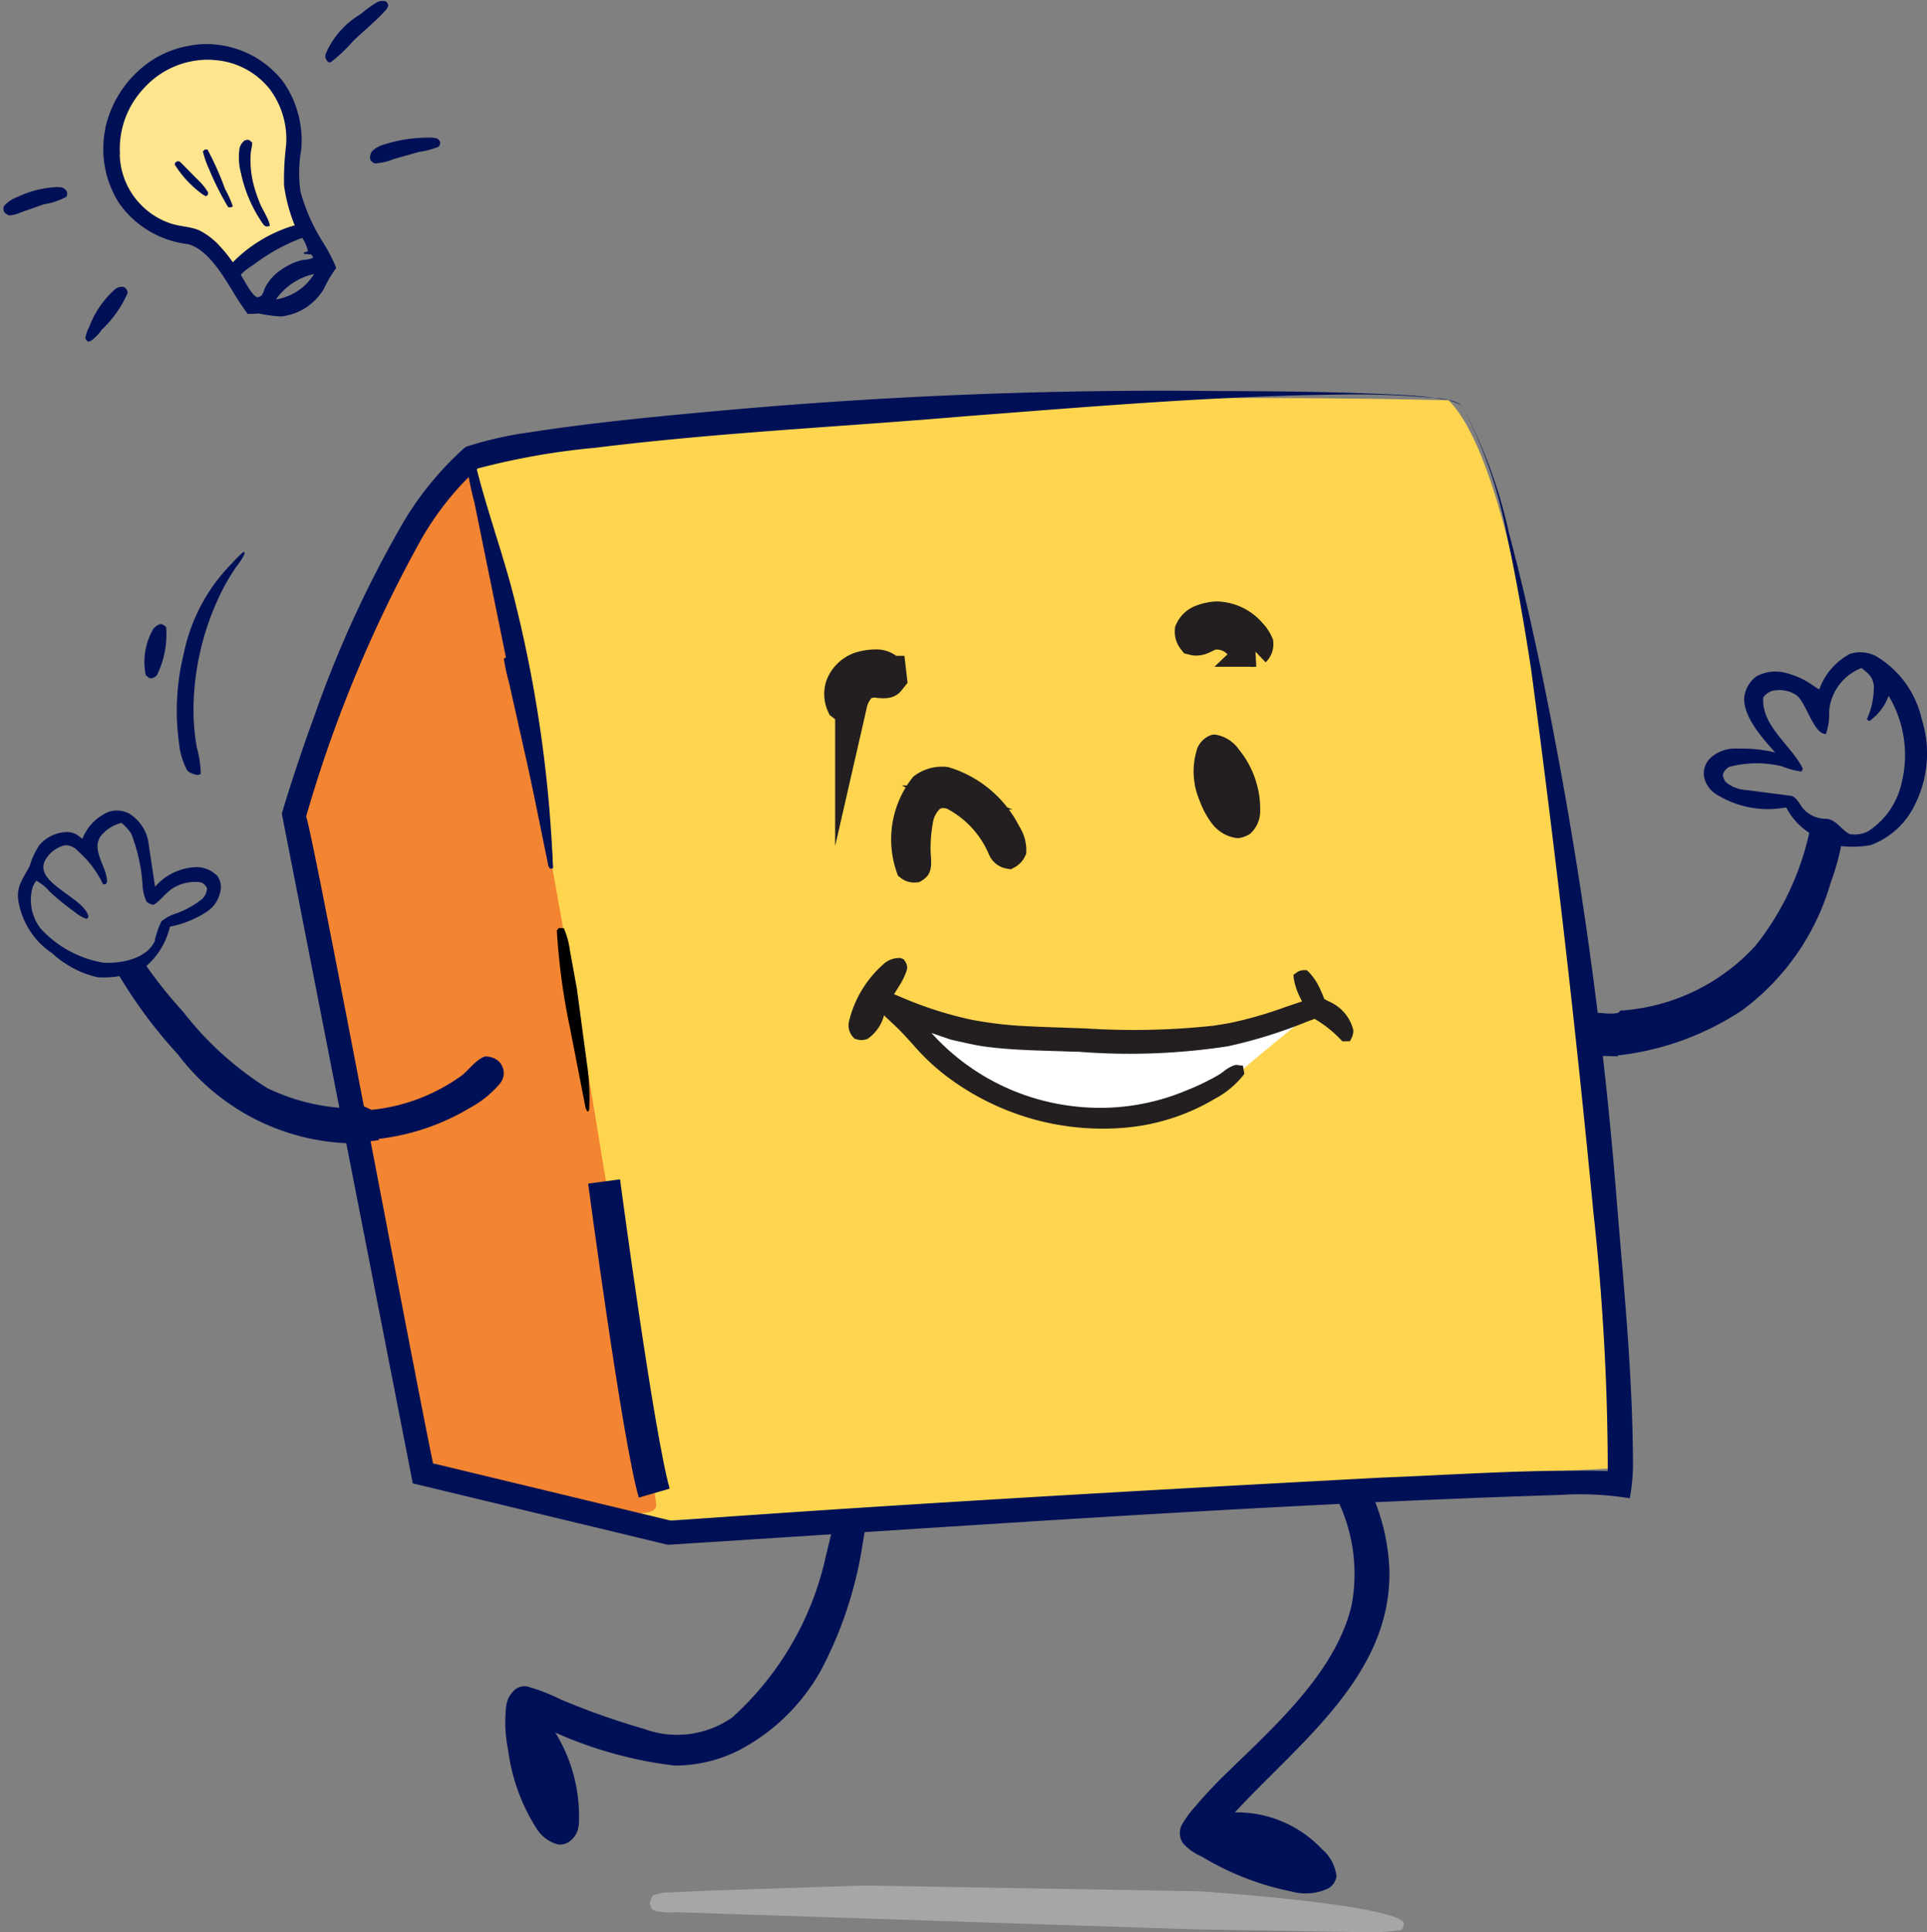 <svg id="maskot_se_žárovkou" data-name="maskot se žárovkou" xmlns="http://www.w3.org/2000/svg" xmlns:xlink="http://www.w3.org/1999/xlink" width="59.895" height="60.049" viewBox="0 0 59.895 60.049">
  <rect x="0" y="0" width="59.895" height="60.049" fill="#808080" stroke="none"/>
  <defs>
    <clipPath id="clip-path">
      <rect id="Rectangle_8773" data-name="Rectangle 8773" width="23.431" height="1.454" fill="#a6a6a6"/>
    </clipPath>
    <clipPath id="clip-path-2">
      <rect id="Rectangle_8790" data-name="Rectangle 8790" width="10.427" height="13.611" transform="translate(0.179 10.659) rotate(-90.981)" fill="none"/>
    </clipPath>
  </defs>
  <g id="Group_22629" data-name="Group 22629" transform="translate(0 0)">
    <g id="Group_22447" data-name="Group 22447" transform="translate(20.2 58.595)">
      <g id="Group_22446" data-name="Group 22446" transform="translate(0 0)" clip-path="url(#clip-path)">
        <path id="Path_17419" data-name="Path 17419" d="M803.441,165.142l-10.4-.178-4.884.161-1.144.055a1.189,1.189,0,0,0-.517.1.5.5,0,0,0-.091.257c.038.1.043.163.148.21a2.077,2.077,0,0,0,.662.045l1.244.042,14.894.492,4.8.08a8.425,8.425,0,0,0,1.613-.059.314.314,0,0,0,.068-.246c-.457-.521-5.418-.9-6.4-.961" transform="translate(-786.407 -164.964)" fill="#a6a6a6"/>
      </g>
    </g>
    <path id="Path_17420" data-name="Path 17420" d="M791.715,130.842a.39.39,0,0,0-.291.042.575.575,0,0,0-.257.326c-.079.3.395.894.556,1.15l.571,1.143.137.31a5.27,5.27,0,0,1,.342,3.068c-.489,2.074-2.4,3.765-3.871,5.2a13.911,13.911,0,0,0-.976,1.038,3.252,3.252,0,0,0-.428.581.561.561,0,0,0,.031.569,1.58,1.58,0,0,0,.579.415,8.7,8.7,0,0,0,2.8,1.091,1.635,1.635,0,0,0,1.165-.11.543.543,0,0,0,.231-.358,1.286,1.286,0,0,0-.442-.839,3.626,3.626,0,0,0-2.629-1.152l-.088,0c2.024-2.194,4.922-4.3,4.8-7.608a6.487,6.487,0,0,0-.674-2.569l.022,0-.4-.878c-.13-.048-.711-1.274-1.181-1.411" transform="translate(-750.763 -86.994)" fill="#001056"/>
    <path id="Path_17421" data-name="Path 17421" d="M835.075,137.671l.254-1.042a5.9,5.9,0,0,0,.036-.914h-.075l-.015-.35a1.554,1.554,0,0,1,.539-.326.4.4,0,0,1,.384.158.5.5,0,0,1,.062.092l.035,1.507-.109.668a12.394,12.394,0,0,1-1.283,3.828,6.221,6.221,0,0,1-2.518,2.464,4.418,4.418,0,0,1-2.035.488,12.74,12.74,0,0,1-3.7-1.025,4.954,4.954,0,0,1,.731,2.867l-.011.056a.667.667,0,0,1-.252.44.486.486,0,0,1-.4.11,1.109,1.109,0,0,1-.645-.482,5.931,5.931,0,0,1-.89-2.455,4.229,4.229,0,0,1-.063-1.324.805.805,0,0,1,.316-.577.49.49,0,0,1,.343-.067,6.019,6.019,0,0,1,1.033.4,22.993,22.993,0,0,0,2.583.914,2.983,2.983,0,0,0,2.754-.352,9.472,9.472,0,0,0,2.924-5.076" transform="translate(-809.39 -89.378)" fill="#001056"/>
    <path id="Path_17422" data-name="Path 17422" d="M827.294,136.612h-.075l.039.913a5.85,5.85,0,0,0,.037-.914" transform="translate(-801.319 -90.276)" fill="#fefefe"/>
    <path id="Path_17423" data-name="Path 17423" d="M791.093,127.473c-.382,0-1.222,1.757-1.222,1.757l2.091,1.225c-.161-.256-.635-.855-.556-1.15a.575.575,0,0,1,.257-.327.391.391,0,0,1,.291-.041c.47.137,1.051,1.362,1.18,1.411L793,127.931a14.152,14.152,0,0,0-1.909-.458" transform="translate(-751.001 -85.088)" fill="#fefefe"/>
    <path id="Path_17557" data-name="Path 17557" d="M771.473,70.706l4.008,20.607L782.8,92.94l29.5-1.628s-1.292-29.5-5.059-33.19c-9.045-.218-24.766,0-30.258,1.624a38.631,38.631,0,0,0-5.517,10.96" transform="translate(-762.22 -45.682)" fill="#ffd54f"/>
    <path id="Path_17558" data-name="Path 17558" d="M845.592,62.245s1.458,6.677,2.759,13.964c1.528,8.562,2.941,17.979,3.018,18.59.142,1.14-7.393-1.423-7.393-1.423l-3.839-20.185,2.843-7.107Z" transform="translate(-830.972 -48.063)" fill="#f38431"/>
    <path id="Path_17559" data-name="Path 17559" d="M845.363,99.3a20.57,20.57,0,0,1-.418-3.075l.063-.081.153.007a2.438,2.438,0,0,1,.188.679l.22,1.207.313,2.335a7.165,7.165,0,0,1,.066,1.446l-.054.032a.964.964,0,0,1-.057-.119Z" transform="translate(-827.637 -67.306)"/>
    <path id="Path_17560" data-name="Path 17560" d="M875.582,74.532h0a.409.409,0,0,1,.276-.24.291.291,0,0,1,.169.1,2.878,2.878,0,0,1-.284,1.487.267.267,0,0,1-.219.1.525.525,0,0,1-.132-.1,2.055,2.055,0,0,1,.19-1.352" transform="translate(-870.863 -54.901)" fill="#001056"/>
    <path id="Path_17561" data-name="Path 17561" d="M871.781,69.116h0l.051.02-.023.066a1.769,1.769,0,0,1-.226.348,6.877,6.877,0,0,0-.387.627,8.386,8.386,0,0,0-.952,3.492,6.784,6.784,0,0,0,.092,1.512,3.383,3.383,0,0,1,.125.826c-.018.031-.068.029-.1.041a.718.718,0,0,1-.313-.129,2.229,2.229,0,0,1-.259-.836,7.357,7.357,0,0,1,.137-2.778,5.574,5.574,0,0,1,1.491-2.823,4.365,4.365,0,0,1,.363-.364" transform="translate(-864.221 -51.963)" fill="#001056"/>
    <path id="Path_17562" data-name="Path 17562" d="M806.612,57.994a.876.876,0,0,0-.441-.179,11.153,11.153,0,0,0-1.443-.155c-1.933-.1-3.87-.117-5.805-.123a152.247,152.247,0,0,0-15.479.622c-1.934.176-3.868.361-5.791.659a11.31,11.31,0,0,0-1.964.441l-.055.021-.043.038a9.847,9.847,0,0,0-2.021,2.533,35.176,35.176,0,0,0-2.616,5.744c-.36.987-.695,1.975-1,2.988l-.026.086.018.091,4.007,20.485.046.237.234.057,7.627,1.837.056.013.057,0c9.226-.582,18.455-1.254,27.7-1.547a9.54,9.54,0,0,1,2.152.105,6.037,6.037,0,0,0,.1-.958c0-2.675-.259-5.34-.481-8a133.243,133.243,0,0,0-2.392-16.864c-.292-1.39-.605-2.777-.975-4.147A15.325,15.325,0,0,0,806.611,58m0,0a13.948,13.948,0,0,1,1.391,4c.3,1.384.543,2.781.756,4.181q1.128,8.419,1.937,16.877a74.557,74.557,0,0,1,.447,8.39l.468-.3a2.024,2.024,0,0,0-.3-.043c-2.407-.073-4.812.106-7.214.2-7.208.382-15.292.841-22.059,1.34l-7.627-1.837.281.293c-.018.348-4.064-21.321-4.016-20.31a41.2,41.2,0,0,1,3.537-8.556,9.182,9.182,0,0,1,1.851-2.335l-.1.059a22.259,22.259,0,0,1,3.71-.658c3.832-.477,7.692-.652,11.54-.983,3.853-.294,7.713-.627,11.58-.67a26.88,26.88,0,0,1,2.9.1,1.915,1.915,0,0,1,.92.245" transform="translate(-761.169 -45.386)" fill="#001056"/>
    <path id="Path_17563" data-name="Path 17563" d="M841.845,124.046c-.5-1.726-1.559-9.685-1.559-9.685" transform="translate(-821.51 -77.646)" fill="none" stroke="#001056" stroke-miterlimit="10" stroke-width="1"/>
    <path id="Path_17564" data-name="Path 17564" d="M849.01,83.221l-.858-3.825-.437-1.95a5.128,5.128,0,0,1-.153-.717c.066-.03.065-.043.138-.023.182.725.463,1.41.672,2.126a19.035,19.035,0,0,1,.716,4.41l-.05.025Z" transform="translate(-831.901 -56.266)" fill="#001056"/>
    <path id="Path_17565" data-name="Path 17565" d="M847.812,62.232c.324,1.415.822,2.755,1.193,4.151a40.674,40.674,0,0,1,1.27,8.612l-.089.049-.053-.086-1.521-7.471-.775-3.808a10.759,10.759,0,0,1-.271-1.4c.117-.058.115-.086.245-.046" transform="translate(-833.088 -48.045)" fill="#001056"/>
    <path id="Path_17566" data-name="Path 17566" d="M824.47,77.281a1.657,1.657,0,0,0-.564.07.954.954,0,0,0-.582.556.814.814,0,0,0,.028.588c.093.071.085.073.2.062l.069-.095a1.178,1.178,0,0,1,.31-.565.773.773,0,0,1,.559-.109,1.271,1.271,0,0,0,.182.006c.11-.008.112-.045.179-.128l-.022-.189a.566.566,0,0,0-.358-.2" transform="translate(-797.163 -56.597)" fill="#231f20"/>
    <path id="Path_17567" data-name="Path 17567" d="M824.47,77.281a1.657,1.657,0,0,0-.564.07.954.954,0,0,0-.582.556.814.814,0,0,0,.028.588c.093.071.085.073.2.062l.069-.095a1.178,1.178,0,0,1,.31-.565.773.773,0,0,1,.559-.109,1.271,1.271,0,0,0,.182.006c.11-.008.112-.045.179-.128l-.022-.189A.566.566,0,0,0,824.47,77.281Z" transform="translate(-797.163 -56.597)" fill="none" stroke="#231f20" stroke-miterlimit="10" stroke-width="1"/>
    <path id="Path_17568" data-name="Path 17568" d="M797.722,73.827a1.549,1.549,0,0,0-.452.1.589.589,0,0,0-.338.313.374.374,0,0,0,.077.258c.227.059.377-.12.6-.166a.937.937,0,0,1,.736.214l.211.175c.135.107.182.156.353.137a.277.277,0,0,0,.085-.217,1.03,1.03,0,0,0-.2-.3,1.442,1.442,0,0,0-1.074-.511" transform="translate(-759.916 -54.637)" fill="#231f20"/>
    <path id="Path_17569" data-name="Path 17569" d="M797.722,73.827a1.549,1.549,0,0,0-.452.1.589.589,0,0,0-.338.313.374.374,0,0,0,.077.258c.227.059.377-.12.6-.166a.937.937,0,0,1,.736.214l.211.175c.135.107.182.156.353.137a.277.277,0,0,0,.085-.217,1.03,1.03,0,0,0-.2-.3A1.442,1.442,0,0,0,797.722,73.827Z" transform="translate(-759.916 -54.637)" fill="none" stroke="#231f20" stroke-miterlimit="10" stroke-width="1"/>
    <path id="Path_17570" data-name="Path 17570" d="M815.719,85.429a1.065,1.065,0,0,0-.744.2,2.727,2.727,0,0,0-.422,2.581.31.31,0,0,0,.225.062.353.353,0,0,0,.082-.067c.062-.093.016-.388.016-.508a4.535,4.535,0,0,1,.069-.925,1.119,1.119,0,0,1,.4-.739.675.675,0,0,1,.5-.043l.042.01.017.007a3.248,3.248,0,0,1,1.507,1.627.356.356,0,0,0,.27.213.388.388,0,0,0,.169-.183,1,1,0,0,0-.169-.573,3.261,3.261,0,0,0-1.964-1.665" transform="translate(-786.325 -61.223)" fill="#231f20"/>
    <path id="Path_17571" data-name="Path 17571" d="M815.719,85.429a1.065,1.065,0,0,0-.744.2,2.727,2.727,0,0,0-.422,2.581.31.31,0,0,0,.225.062.353.353,0,0,0,.082-.067c.062-.093.016-.388.016-.508a4.535,4.535,0,0,1,.069-.925,1.119,1.119,0,0,1,.4-.739.675.675,0,0,1,.5-.043l.042.01.017.007a3.248,3.248,0,0,1,1.507,1.627.356.356,0,0,0,.27.213.388.388,0,0,0,.169-.183,1,1,0,0,0-.169-.573A3.261,3.261,0,0,0,815.719,85.429Z" transform="translate(-786.325 -61.223)" fill="none" stroke="#231f20" stroke-miterlimit="10" stroke-width="0.75"/>
    <path id="Path_17572" data-name="Path 17572" d="M797.385,82.241a.427.427,0,0,0-.156.025.744.744,0,0,0-.395.385,2.313,2.313,0,0,0,.064,1.638l.027.067a2.569,2.569,0,0,0,.347.632,1.148,1.148,0,0,0,.818.473.892.892,0,0,0,.372-.13.934.934,0,0,0,.32-.671,2.929,2.929,0,0,0-.656-1.95,1.11,1.11,0,0,0-.741-.469" transform="translate(-759.614 -59.413)" fill="#231f20"/>
    <path id="Path_17582" data-name="Path 17582" d="M805.193,102a17.635,17.635,0,0,1-5.386.94c-1.893-.1-3.968.148-5.189-.239a7.251,7.251,0,0,0-1.9-.393l.378.9,1.668,1.26s1.782.694,1.9.706a11.981,11.981,0,0,0,3.011.187,9.11,9.11,0,0,0,2.545-.877c.371-.4,2.966-2.488,2.966-2.488" transform="translate(-764.293 -70.629)" fill="#fff"/>
    <path id="Path_17583" data-name="Path 17583" d="M790.056,100.3a3.438,3.438,0,0,1,1.1-1.833.708.708,0,0,1,.52-.171l.093.042.04.064a.31.31,0,0,1,.041.3,2.2,2.2,0,0,1-.26.514c-.044.07-.086.138-.123.205l.2.082a11.714,11.714,0,0,0,2.236.715,12.3,12.3,0,0,0,1.809.2c.322.017.645.028.966.038l.746.026a23.045,23.045,0,0,0,3.944-.082c.188-.026.377-.057.566-.093a12.592,12.592,0,0,0,1.695-.49l.239-.081.277-.092-.035-.075a2.066,2.066,0,0,1-.225-.664l-.005-.09.074-.052a.39.39,0,0,1,.272-.091l.064,0,.049.042a1.861,1.861,0,0,1,.4.617l.026.055c.009.019.02.047.032.078s.036.091.04.1a1.01,1.01,0,0,0,.147.08c.044.02.084.04.113.057a1.3,1.3,0,0,1,.641.827.467.467,0,0,1-.057.259l-.043.092-.235.005-.049-.049a3.683,3.683,0,0,0-.818-.65l-.24.089a15.045,15.045,0,0,1-2.454.763,20.129,20.129,0,0,1-4.642.17l-.112,0c-.221-.009-.444-.016-.667-.023-.676-.02-1.374-.042-2.053-.127-.291-.036-.573-.1-.845-.161l-.291-.065-.606-.208a7.024,7.024,0,0,0,4.5,2.287,6.917,6.917,0,0,0,3.425-.5,7.42,7.42,0,0,0,1.018-.493c.033-.019.078-.053.128-.089a1.109,1.109,0,0,1,.359-.207.311.311,0,0,1,.131.006l.122.013.044.253-.041.055a2.845,2.845,0,0,1-.885.727,6.591,6.591,0,0,1-2.324.837q-.206.031-.412.051a8.044,8.044,0,0,1-5.71-1.684,6.781,6.781,0,0,1-.931-.9c-.13-.143-.262-.288-.4-.431-.086-.086-.173-.168-.26-.249s-.158-.147-.236-.225a1.3,1.3,0,0,1-.5.726.483.483,0,0,1-.373.013l-.047-.013-.032-.037a.536.536,0,0,1-.144-.463" transform="translate(-763.676 -68.523)" fill="#231f20"/>
    <path id="Path_17584" data-name="Path 17584" d="M748.817,87.479c.54.078,1.007.108.991-.024a6.233,6.233,0,0,0,4.212-2.013,8.628,8.628,0,0,0,1.675-3.511l-.064-.046a2.053,2.053,0,0,1-.649-.741l-.092.009a3.009,3.009,0,0,1-2.128-.45.837.837,0,0,1-.343-.554.684.684,0,0,1,.193-.536,1.138,1.138,0,0,1,.856-.3,4.36,4.36,0,0,1,1.167.119c-.38-.43-1.012-1.117-.959-1.73a.968.968,0,0,1,.369-.63,1.235,1.235,0,0,1,.94-.107,2.443,2.443,0,0,1,.818.379l.2.131.016-.039a2.026,2.026,0,0,1,.939-1.067,1.048,1.048,0,0,1,.831.08,3.055,3.055,0,0,1,1.4,1.937,3.546,3.546,0,0,1-.213,2.675,2.482,2.482,0,0,1-1.371,1.25,3.122,3.122,0,0,1-.922.029l-.01.062a7.748,7.748,0,0,1-.313,1.082,7.509,7.509,0,0,1-2.738,3.95,8.756,8.756,0,0,1-3.88,1.413c0,.009,0,.018,0,.028l-.952-.027q.019-.684.028-1.365m8.131-5.516a.9.9,0,0,0,.6-.1,2.413,2.413,0,0,0,1.013-1.474,3.571,3.571,0,0,0-.4-2.721,1.635,1.635,0,0,1-.6.784l-.077-.055a2.415,2.415,0,0,0,.218-1.045c-.039-.288-.17-.376-.382-.549a1.576,1.576,0,0,0-1.007,1.335,1.934,1.934,0,0,1-.1.716c-.381.01-.6-.945-.907-1.2a.948.948,0,0,0-.65-.159.52.52,0,0,0-.389.218c-.079.88.879,1.5,1.226,2.214l-.035.093a2.483,2.483,0,0,1-.633-.169,3.394,3.394,0,0,0-1.605.02.381.381,0,0,0-.211.251.43.43,0,0,0,.082.217,1.07,1.07,0,0,0,.644.256l1.374.177c.182.024.274.245.381.382a.945.945,0,0,0,.747.335c.3.035.447.333.706.471" transform="translate(-699.46 -56.048)" fill="#001056"/>
    <path id="Path_17585" data-name="Path 17585" d="M856.109,95.319a14.825,14.825,0,0,1-1.856-2.475,2.8,2.8,0,0,1-.69.035,3.137,3.137,0,0,1-1.4-.743,2.436,2.436,0,0,1-1.057-1.667c-.05-.451.174-.681.358-1.048a2.483,2.483,0,0,1,.3-.646,1.16,1.16,0,0,1,.815-.405.588.588,0,0,1,.435.143l.054.039.034.026a1.513,1.513,0,0,1,.8-.832.812.812,0,0,1,.667.056,1.311,1.311,0,0,1,.576.825l.215,1.442a1.768,1.768,0,0,1,1.276-.611.9.9,0,0,1,.659.273.576.576,0,0,1,.1.454.968.968,0,0,1-.464.683,3.239,3.239,0,0,1-1.109.441,2.3,2.3,0,0,1-.732,1.221,14.3,14.3,0,0,0,1.148,1.428,10.04,10.04,0,0,0,2.618,2.37,6.344,6.344,0,0,0,2.68.629l-.061-.241.614.285a5.781,5.781,0,0,0,2.809-1.071c.224-.181.441-.492.716-.588a.64.64,0,0,1,.342.086.518.518,0,0,1,.236.348.512.512,0,0,1-.123.421,3.221,3.221,0,0,1-.9.73,7.148,7.148,0,0,1-2.858.976l.006.04-.817.1a6.952,6.952,0,0,1-5.394-2.719m-.751-3.605a3.122,3.122,0,0,1,.2-.573,1.225,1.225,0,0,1,.389-.223,2.78,2.78,0,0,0,.84-.445.463.463,0,0,0,.191-.361.318.318,0,0,0-.2-.187,1.309,1.309,0,0,0-.9.208c-.2.146-.344.349-.552.489a.347.347,0,0,1-.229-.1,1.44,1.44,0,0,1-.125-.553,5.287,5.287,0,0,0-.35-1.558,1.475,1.475,0,0,0-.3-.332,1.2,1.2,0,0,0-.647.408c-.283.4.119.876.186,1.3.016.1.024.121-.033.2l-.084-.007a3.143,3.143,0,0,0-.776-1.023.507.507,0,0,0-.4-.183.933.933,0,0,0-.586.411c-.492.735,1.185,1.192,1.313,1.808l-.051.07a1.124,1.124,0,0,1-.384-.221,7.557,7.557,0,0,1-.778-.634,1.437,1.437,0,0,0-.407-.332.633.633,0,0,0-.139.288,1.461,1.461,0,0,0,.262,1.187,3.409,3.409,0,0,0,1.943,1.069c.554.043,1.4-.123,1.625-.7" transform="translate(-850.541 -62.511)" fill="#001056"/>
    <path id="Path_17610" data-name="Path 17610" d="M871.483,39.044s-.289-1.109-.3-1.165a2.392,2.392,0,0,1-.125-.639c.017-.21-.051-1.848-.078-1.916s-.564-1.542-1.152-1.678a3.861,3.861,0,0,0-2.833.211,2.9,2.9,0,0,0-1.481,3c.348,1.259.5,1.745,1.165,1.9a14.414,14.414,0,0,1,1.753.6,6.736,6.736,0,0,0,.767.838c.051-.04,1.008-.653,1.133-.692s1.15-.459,1.15-.459" transform="translate(-862.024 -31.731)" fill="#ffe48e"/>
    <g id="Group_22493" data-name="Group 22493" transform="translate(0 0)" clip-path="url(#clip-path-2)">
      <path id="Path_17611" data-name="Path 17611" d="M879.035,50.15a.315.315,0,0,1,.266-.091l.04.011a.218.218,0,0,1,.1.181,3.488,3.488,0,0,1-.8,1.136,1.548,1.548,0,0,1-.334.346.269.269,0,0,1-.1.026c-.044-.047-.079-.062-.076-.128a1.06,1.06,0,0,1,.114-.321,2.973,2.973,0,0,1,.786-1.16" transform="translate(-875.475 -41.144)" fill="#001056"/>
      <path id="Path_17612" data-name="Path 17612" d="M882.921,43.2a3.188,3.188,0,0,1,1.25-.311l.135.011a.264.264,0,0,1,.166.149c0,.061.009.105-.037.15a2.241,2.241,0,0,1-.695.228l-.731.258a.993.993,0,0,1-.326.085l-.035-.005c-.069-.042-.124-.064-.15-.147a.182.182,0,0,1,.053-.185,1.068,1.068,0,0,1,.37-.233" transform="translate(-882.385 -37.076)" fill="#001056"/>
      <path id="Path_17613" data-name="Path 17613" d="M857.77,39.63a2.8,2.8,0,0,1-.581.148l-.8.226a1.758,1.758,0,0,1-.572.131.247.247,0,0,1-.14-.122.317.317,0,0,1,.058-.26.837.837,0,0,1,.37-.206,4.476,4.476,0,0,1,1.312-.213,1.739,1.739,0,0,1,.281.009c.105.039.1.035.154.134-.011.073-.009.114-.081.153" transform="translate(-844.167 -35.056)" fill="#001056"/>
      <path id="Path_17614" data-name="Path 17614" d="M861.273,29.827c-.3.328-.663.62-.987.93a4.661,4.661,0,0,1-.7.662l-.082-.008c-.064-.09-.1-.128-.073-.249a2.645,2.645,0,0,1,1.095-1.245,3.507,3.507,0,0,1,.483-.352.343.343,0,0,1,.307-.034c.029.045.064.074.057.129a.317.317,0,0,1-.1.165" transform="translate(-849.31 -29.482)" fill="#001056"/>
      <path id="Path_17615" data-name="Path 17615" d="M863.207,35.243a3.407,3.407,0,0,1,1.5-2.159,3.154,3.154,0,0,1,1.17-.431l.052-.009a2.6,2.6,0,0,1,.707-.019,3.013,3.013,0,0,1,2.1,1.15A3.18,3.18,0,0,1,869.3,35.9a4.06,4.06,0,0,0-.021,1.3,5.817,5.817,0,0,0,.671,1.528,5.448,5.448,0,0,1,.439.837,3.723,3.723,0,0,0-.372.63,1.772,1.772,0,0,1-1.332.88,4.027,4.027,0,0,1-.7-.093,3.03,3.03,0,0,1-.354.012l-.266-.385c-.361-.568-.905-1.63-1.6-1.783a3.038,3.038,0,0,1-2.125-1.271,3.132,3.132,0,0,1-.429-2.309m6.488,4.51a1.972,1.972,0,0,0-1.184.789,1.693,1.693,0,0,0,1.184-.789m-1.779.722a.211.211,0,0,0,.16-.068,1.154,1.154,0,0,0,.083-.2,1.44,1.44,0,0,1,.482-.562,2.032,2.032,0,0,1,.617-.308c.132-.038.307-.019.411-.1l-.058-.09-.237-.019.006-.038.125-.045a1.173,1.173,0,0,0-.177-.416,5.987,5.987,0,0,0-1.533.85,1.7,1.7,0,0,0-.378.3c.111.165.328.615.5.691m-4.261-4.435a2.319,2.319,0,0,0,1.564,2.141c.287.1.611.1.888.211a2.21,2.21,0,0,1,.6.436,4.873,4.873,0,0,1,.462.566,4.481,4.481,0,0,1,1.873-1.135l.052-.013a5.13,5.13,0,0,1-.332-1.242,8.834,8.834,0,0,1,.065-1.261,2.588,2.588,0,0,0-.5-1.717,2.4,2.4,0,0,0-1.722-.916,2.262,2.262,0,0,0-.453,0,2.686,2.686,0,0,0-1.765.895,2.747,2.747,0,0,0-.725,2.039" transform="translate(-859.938 -31.241)" fill="#001056"/>
      <path id="Path_17616" data-name="Path 17616" d="M872.444,41.025l.07.023.528.536a1.813,1.813,0,0,1,.346.423l-.022.08-.051.028-.087-.045a3.313,3.313,0,0,1-.885-.944c.026-.074.029-.067.1-.1" transform="translate(-866.915 -36.018)" fill="#001056"/>
      <path id="Path_17617" data-name="Path 17617" d="M870.647,40.192l.083,0a9.336,9.336,0,0,1,.547,1.231,3.006,3.006,0,0,1,.239.536.148.148,0,0,1-.148.018,9.184,9.184,0,0,1-.6-1.2,2.832,2.832,0,0,1-.182-.526Z" transform="translate(-864.28 -35.545)" fill="#001056"/>
      <path id="Path_17618" data-name="Path 17618" d="M868.094,39.521a.2.2,0,0,1,.162-.019l.088.077c0,.121-.042.236-.048.358a3.1,3.1,0,0,0,.088.933,4.764,4.764,0,0,0,.215.633c.058.14.309.541.29.667-.07.012-.11.034-.169-.016l-.031-.035A4.31,4.31,0,0,1,868,40.55a1.933,1.933,0,0,1-.056-.748.413.413,0,0,1,.155-.281" transform="translate(-860.505 -35.147)" fill="#001056"/>
    </g>
  </g>
</svg>
